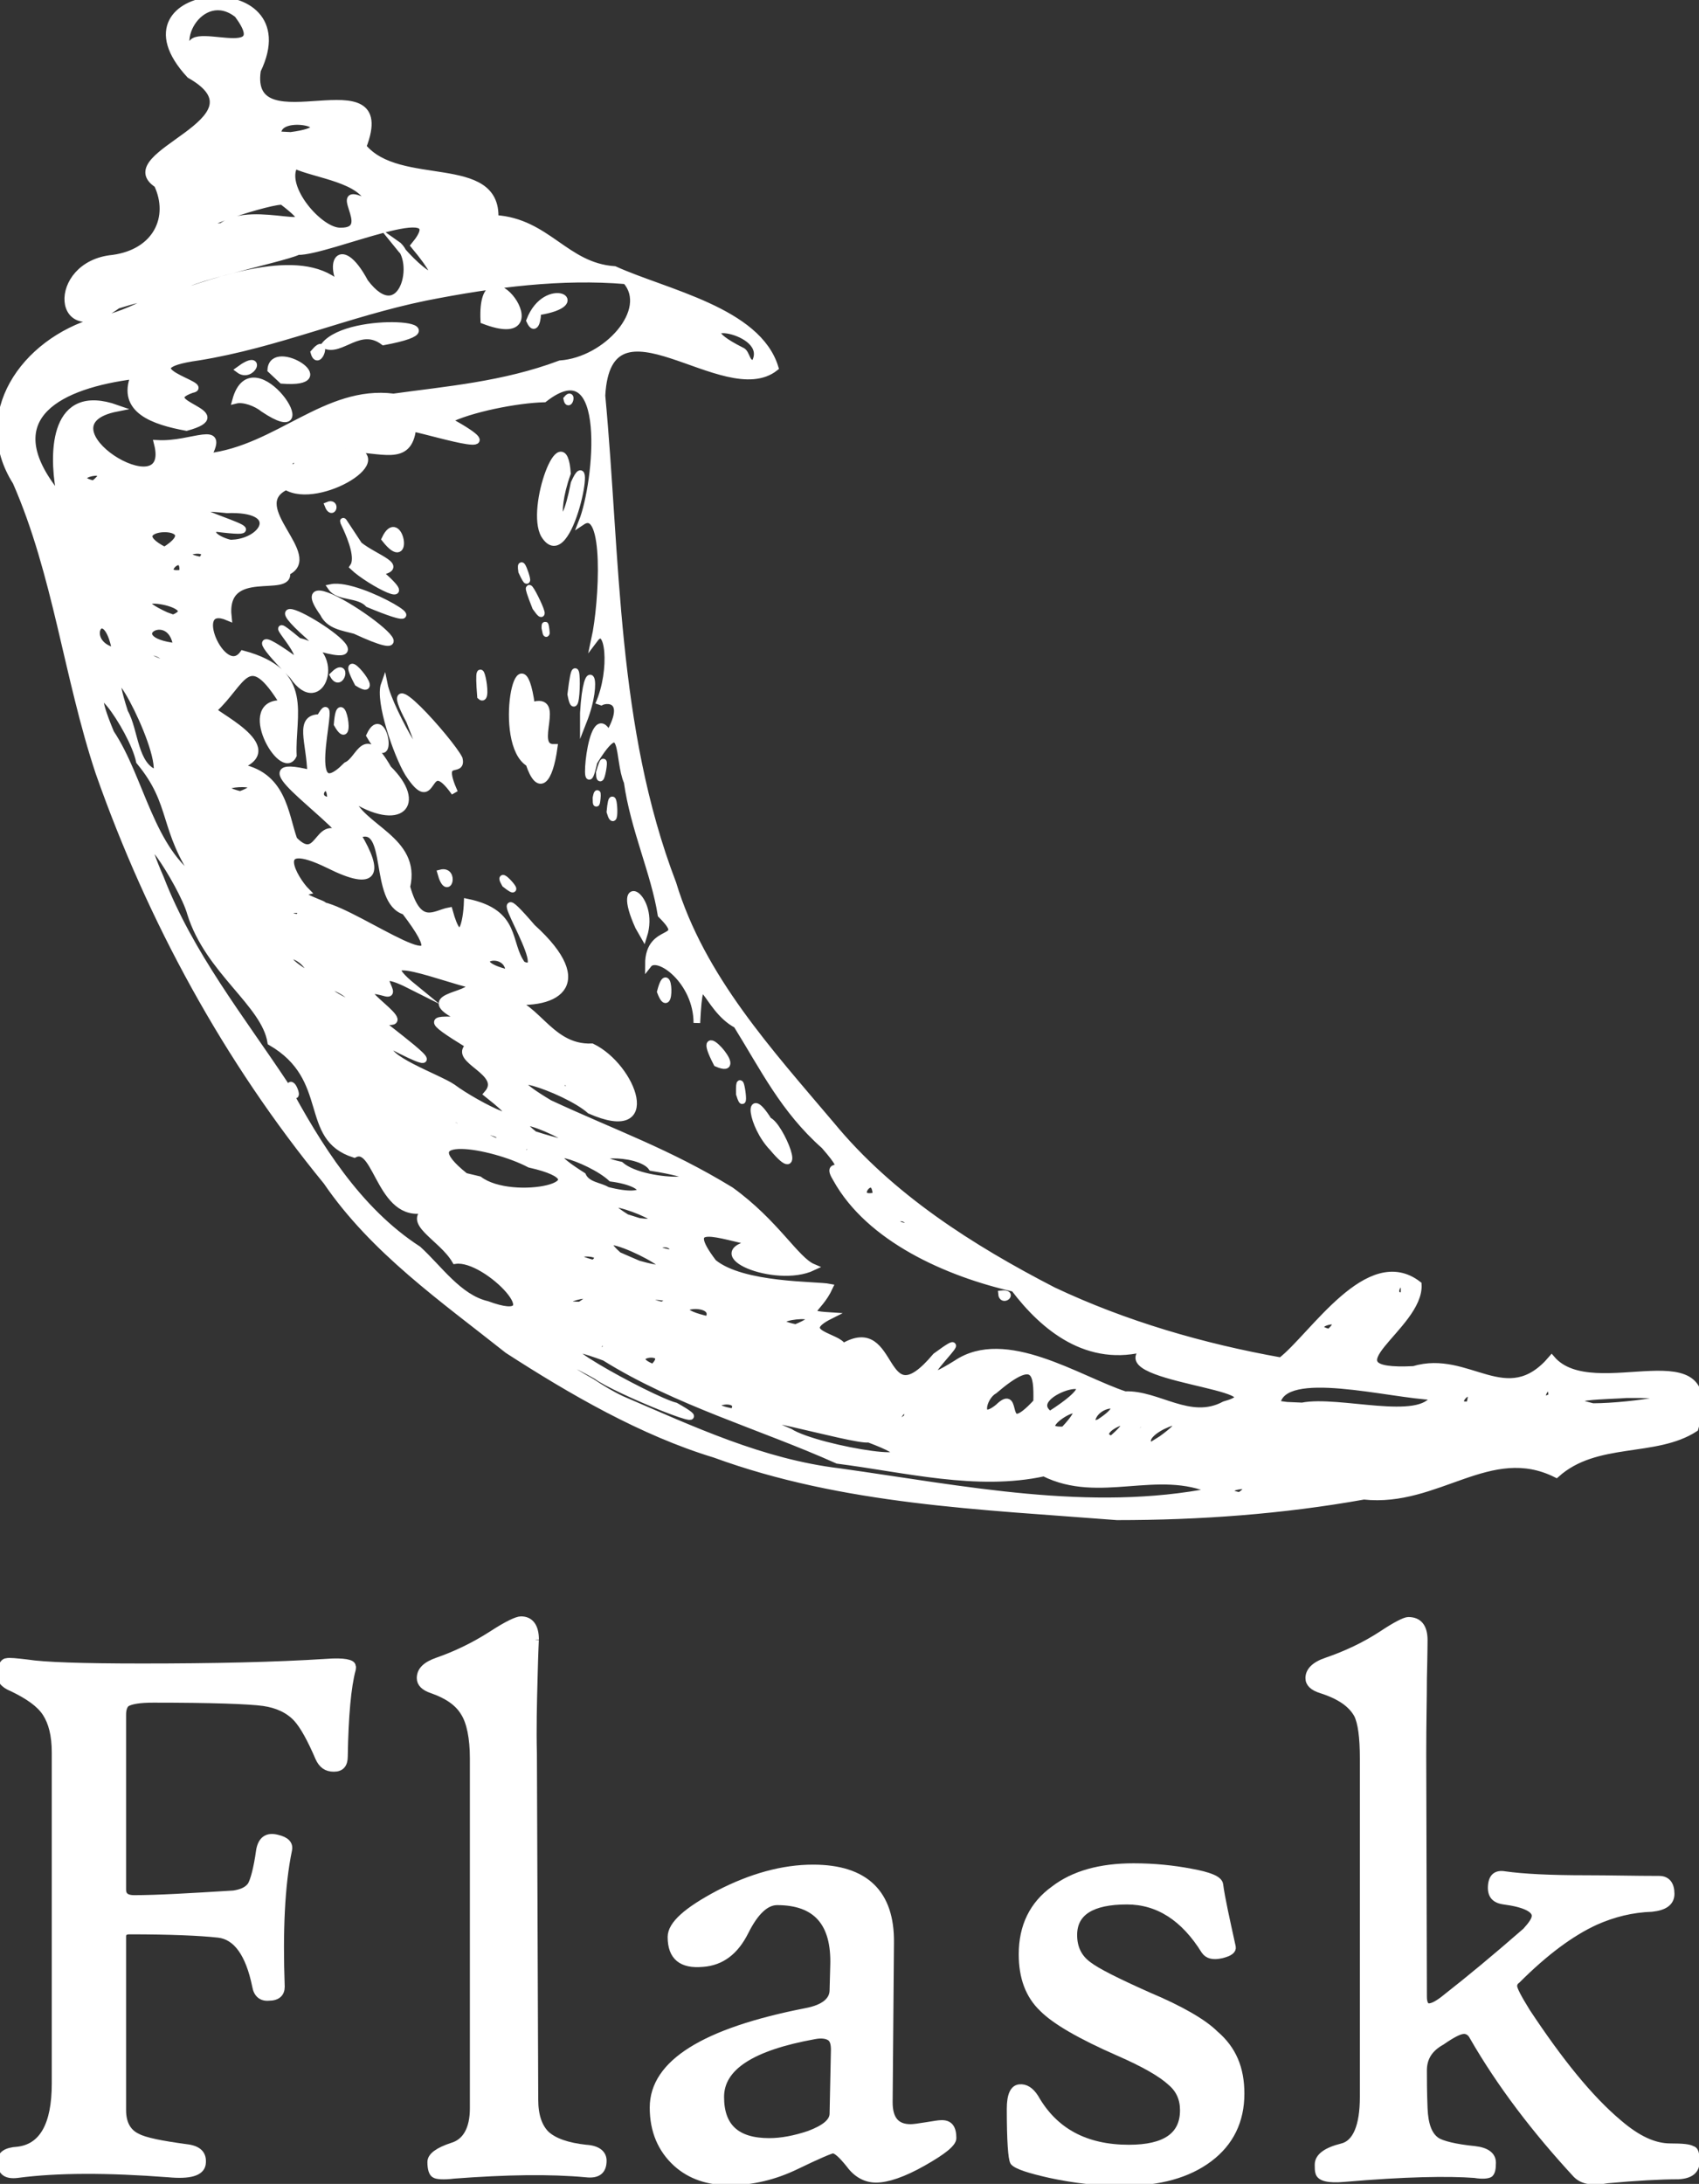 <?xml version="1.0" encoding="utf-8"?>
<!-- Generator: Adobe Illustrator 21.0.0, SVG Export Plug-In . SVG Version: 6.00 Build 0)  -->
<svg version="1.1" id="Слой_1" xmlns="http://www.w3.org/2000/svg" xmlns:xlink="http://www.w3.org/1999/xlink" x="0px" y="0px"
	 viewBox="0 0 256 329" style="enable-background:new 0 0 256 329;" xml:space="preserve">
<rect x="0" y="0" width="256" height="329" fill="#333333" stroke="none"/>
<style type="text/css">
	.st0{fill:#FFFFFF;stroke:#FFFFFF;stroke-miterlimit:10;}
</style>
<path class="st0" d="M76.5,203.4c-9.7-7.7-20.2-15-27.3-25.4c-15-18.3-26.5-39.4-34.3-61.6C10.1,102,8.5,86.5,2.4,72.6
	C-4,62.5,3.5,51.5,14.6,48.3c4.9-0.9,13.6-5.6,3.1-2.3c-9.4,6.9-10.3-6.2-0.7-7.1c6.6-0.9,9-6.2,6.7-11.1c-7-4.6,17.1-9.6,4.9-16.5
	C16-2.3,46.3-4.9,38.8,10.6C37,22.5,60,8.4,54.7,22.1c5.4,6.6,20.3,1.5,19.9,10.8c7.9,0.5,10.6,7.2,18,7.7
	c7.7,3.5,21.6,6.2,24.2,14.8c-7.6,6-25.2-12.4-26.1,4.2c2.3,24.6,1.7,50,10.7,73.5c4.3,14.2,14.6,25.4,23.9,36.4
	c8.9,10.8,21,18.5,33.4,24.9c10.8,5.1,22.5,8.5,34.3,10.6c4.8-3.7,13.2-17.3,20.7-11.5c0.4,6.4-14.8,13.5-0.7,12.8
	c8.3-2.5,14,6.4,20.8-1.6c6.3,7.4,26.1-4.7,21.6,10.5c-6,3.9-14.9,1.5-20.9,6.9c-10-5-17.9,4.5-29,3.3c-12.3,2.2-24.7,3.1-37.2,3.1
	c-20.4-1.6-41.2-2.3-60.6-9.4C96.8,215.8,86.1,209.6,76.5,203.4L76.5,203.4z M93.7,210.8c10.7,4.6,21.1,9.5,32.8,10.9
	c18.6,2.6,37.7,6.6,56.3,2.9c-8.4-3.8-17.1,1.5-25.5-2.7c-10.1,2.2-20.9-0.6-31.1-1.9c-11.6-5.2-24.2-8.7-35.1-15.5
	c-13.6-5,7,6.4,10.7,7.3c8.5,4.8-9.4-2.5-11.9-4.5c-7.1-4-8-3.2-0.7,0.9C90.7,209.2,92.2,210.1,93.7,210.8L93.7,210.8z M73.4,196.5
	c10.3,3.8,0-7.3-4.8-6.6c-2.1-3.6-8-5.9-3.8-7.9c-7.5,2.6-7.9-9.9-11.4-8.1c-8-2.5-3.1-11.4-12.6-16.9c-0.9-5.8-9.4-10.7-12.1-19.4
	c-1.2-4.4-9.7-17.2-4.5-5.3c4.4,11.4,12.2,21.2,18.7,31c5,9.3,11,19,20.1,24.9C66.1,191,69.1,195.5,73.4,196.5L73.4,196.5z
	 M43.6,163.8C44,162.2,45.5,167.1,43.6,163.8L43.6,163.8z M85.8,201.1C88.1,200,82.5,199.8,85.8,201.1L85.8,201.1z M91.4,203.1
	C90.8,200.3,88.9,204.7,91.4,203.1L91.4,203.1z M98.4,206C101.8,202.8,93.3,204,98.4,206L98.4,206z M110.5,212.7
	C112.5,209.7,104,211.6,110.5,212.7L110.5,212.7z M87.4,196.6C92.6,193.3,80.6,196.6,87.4,196.6L87.4,196.6z M92.6,199.3
	C92.5,197.5,90.8,200,92.6,199.3L92.6,199.3z M119,215.7c4.2,2.7,24.7,5.9,11.9,1.1C128.7,217.2,107.1,210.7,119,215.7L119,215.7z
	 M77.2,183.1C76.7,181.3,70.6,181.2,77.2,183.1L77.2,183.1z M89.4,190.3C92.6,188,82.8,188.6,89.4,190.3L89.4,190.3z M99.7,196.6
	C104.3,194.9,92.3,194.9,99.7,196.6L99.7,196.6z M72.2,177.7c5,3.8,20,0.5,7.6-2.3c-5.7-3-18.4-5.1-9.7,1.8L72.2,177.7L72.2,177.7z
	 M106.7,198.8C108.8,195.3,98,196.8,106.7,198.8L106.7,198.8z M96.2,190.4c12.1,3.4-10.2-7.7-3-1.3l1.6,0.7L96.2,190.4L96.2,190.4z
	 M117.3,202.6C128.8,202.7,106.9,201,117.3,202.6L117.3,202.6z M67.7,171C67.3,168.9,64.9,171.2,67.7,171L67.7,171z M136.7,213.5
	C137.1,209.7,133,216.4,136.7,213.5L136.7,213.5z M87.4,183.1C86.7,181,83.8,183,87.4,183.1L87.4,183.1z M68.8,169.7
	C75.4,169.3,59.8,166.8,68.8,169.7L68.8,169.7z M46.8,155.5C46,152.3,39.7,149.8,46.8,155.5L46.8,155.5z M104.5,192.1
	C103.3,190.7,104,192.4,104.5,192.1L104.5,192.1z M140.4,214.1C140.3,212,138.5,214.9,140.4,214.1L140.4,214.1z M101.4,188.8
	C102,186.1,95.7,188,101.4,188.8L101.4,188.8z M74.6,171.9C79.5,171.3,66.7,168.5,74.6,171.9L74.6,171.9z M119.9,200
	C127.5,196.9,112.4,198.5,119.9,200L119.9,200z M96.3,184c8.8,1.1-10.5-6-1.9-0.6L96.3,184L96.3,184z M127,202.9
	c8.2-4.9,5.5,11.5,14,1.4c8.3-6.1-7.2,7.5,3.1,1.1c7.4-5,18.4,2.4,25.4,4.7c5-0.2,9.8,4.3,15,1.5c9.8-2.7-19.3-3.9-11.6-8.6
	c-9,2.6-15.7-3.1-20.1-8.9c-10.1-2.3-21.8-7.5-26.8-16.5c-2.1-3.4,3,0.5-1.8-5c-6.1-5.4-9.1-11.6-13.2-18.2c-4.9-2.6-5.5-10.3-6-0.3
	c0-6.3-5.9-10.6-7.3-8.8c0-6.1,6.4-3,1.9-7.5c-1-6.3-4.1-12.9-5.1-20c-1.5-3.4-0.2-10.8-5-3c-1.8,8.2-0.6-10.1,2.2-4.1
	c3.6-6.2-1.3-5.4-1.5-4.6c2.3-5.2,1.5-12.6-0.6-9.8c1.2-5.5,2-20.3-1.9-17.7c2.3-5.8,4.4-26.4-5.7-18.5c-4.1,0.1-11.2,1.5-14.5,3.2
	c10.5,5.8-1.1,2.1-5.3,1.2c-0.6,5.4-4.8,3-10.1,3.1c8.5,1-4.1,8.7-9,5.7c-6.3,3,5.4,10.5,0.1,12.9c0.7,3.5-9.7-1.3-8.8,6.8
	c-6.1-2.6-0.8,9.6,2.2,5.5c10.4,2.8,7.3,9.2,7.6,15.3c-1.7,3.6-8.4-8.3-1.5-7.8c-5.4-8.8-6-3.2-10.5,0.9c-1,0.3,11.5,5.8,3.6,8.6
	c6.9,1.1,7.1,7.1,8.5,11c4.2,4.3,3.3-4.8,8.3,0.4c-3.2-4.7-16.7-13.1-5.8-10.4c-0.1-4.7-2-8.4,1.4-8.4c3.3-6-3.5,14.8,4,7.2
	c2.1-0.9,2.6-6,6.3,0.5c5.4,5.3,1.9,9.2-5.7,4.3c1.4,4.6,10.2,6.3,8.5,13.5c1.8,6.4,4.2,4,6.4,3.6c1.7,6.2,2.6,1.6,2.7-1.3
	c7.7,1.6,5.9,6.2,8.3,9.4c5.3,2.4-7.6-16.2,1.5-5.6c9.6,8.7,3.6,12.3-5,10.9c5.4-0.4,7.2,7.4,14,7.1c6.2,3,10.4,14.3-0.3,9.6
	c-3.7-3.3-16.8-7.5-6.1-1.1c9.9,4.6,17.8,7.3,27.3,13.1c6.8,4.9,9.8,10.5,12.4,11.6c-5.7,2.7-17.3-2.2-8.7-3.7
	c-5.4-1-11.4-3.7-6.3,3c4.4,3.6,15.5,3.3,17.5,3.7c-1.7,3.7-4.6,4,0.1,4.3C119.7,200.9,126.5,201.3,127,202.9L127,202.9z
	 M116.4,172.9c-3.2-3.3-4-9.5-0.6-4.1C117.6,169.5,121.4,178.9,116.4,172.9L116.4,172.9z M150.9,194.9
	C152.9,194.7,151,196.3,150.9,194.9L150.9,194.9z M111.4,164.8C111.3,159.8,112.6,168.7,111.4,164.8L111.4,164.8z M108,160.2
	C104,152.5,113,162.4,108,160.2L108,160.2z M66.4,131.5C68.7,130.9,67.5,135.5,66.4,131.5L66.4,131.5z M99.5,149.4
	C100.9,144,101.2,153.9,99.5,149.4L99.5,149.4z M76.1,133.2C74.4,130.2,79.5,135.9,76.1,133.2L76.1,133.2z M96.2,139.6
	c-3.8-8.4,2.7-4.6,0.8,1.4L96.2,139.6L96.2,139.6z M61.5,116.5c-1.7-2.8-4.5-10.9-3.6-13.4c0.8,4,8.6,17.4,3.8,5.5
	c-5.3-9.9,6.3,3.2,7.5,5.7c0.6,2.5-3.3-0.7-0.7,5.1C63.9,112.9,65.8,123.1,61.5,116.5L61.5,116.5z M50.8,109.1
	C51.3,102.7,53.3,113.5,50.8,109.1L50.8,109.1z M55.7,110.8C58,105.9,59.6,117.5,55.7,110.8L55.7,110.8z M44.1,101.8
	c-4-4-6.9-7.6,0.2-2.5c2.7,0.1-6-8.3,0.7-2.7C52,98,48.4,108.2,44.1,101.8L44.1,101.8z M50.2,101.7C52.5,99.4,51.4,103.9,50.2,101.7
	L50.2,101.7z M53.9,102.9C50.4,96.3,58.2,105.6,53.9,102.9L53.9,102.9z M46.5,95.8c-11.6-10.3,14.5,5.4,1.9,1.9L46.5,95.8L46.5,95.8
	z M79.7,115c-5-3-1.3-21.2,0.4-8.7c4.9-1.6-0.3,6.4,3.4,6.3C82.8,117.7,81.2,119.5,79.7,115L79.7,115z M91.9,122.3
	C92.4,116.8,93,126,91.9,122.3L91.9,122.3z M89.8,120.2C90.3,117.8,89.8,122.9,89.8,120.2L89.8,120.2z M48.7,92.4
	c-7.4-10.3,21.6,10.4,4.8,2.6C51.7,94.5,49.6,94.3,48.7,92.4L48.7,92.4z M72.4,104.9C71.7,96.3,73.9,106.3,72.4,104.9L72.4,104.9z
	 M90.3,116.4C91.7,111.5,90.4,119.7,90.3,116.4L90.3,116.4z M49.9,88.5c4.4-0.9,18.3,7.8,5.6,2.5C54,89.4,51,90.1,49.9,88.5
	L49.9,88.5z M87.9,107.4c0.5-8.8,2.6-5.3,0,1.3V107.4L87.9,107.4z M53.2,85.4c1.8-2.6-4.8-11.9,0.9-3.3c2.5,2,7.2,3.3,3,4.1
	C63.7,91.9,55.6,87.7,53.2,85.4L53.2,85.4z M86,104.6C87.2,94.5,87.1,110.5,86,104.6L86,104.6z M49.4,76.1
	C50.8,75.5,50.1,77.9,49.4,76.1L49.4,76.1z M58,81.2C60.2,76.5,62,86.3,58,81.2L58,81.2z M82.1,94.6C82.1,92.8,82.6,97.2,82.1,94.6
	L82.1,94.6z M80.7,91.5C77.4,83.2,83.8,95.9,80.7,91.5L80.7,91.5z M78.6,86.1C78.1,82.7,80.6,90.4,78.6,86.1L78.6,86.1z M82,80.6
	c-2.3-4,2.9-17.9,3.5-9.3c-2.4,6.7-0.7,10.4,1,1.5C89.6,65.8,85.8,86.7,82,80.6L82,80.6z M85.4,60.1C86.4,58.9,85.7,61.6,85.4,60.1
	L85.4,60.1z M79.7,173.3C78.3,172.1,79.9,174.1,79.7,173.3L79.7,173.3z M91.5,179.3c6.6,1.7,6.6-1,0.6-1.8c-3.2-3-13.3-6.1-4.3-0.4
	C88.5,178.6,90.4,178.6,91.5,179.3L91.5,179.3z M68.2,163.8c3.6,2.7,13.7,7.7,5.2,1c2.9-3.3-5.5-5.1-2.7-7.3c-7-4.3-5.6-3.9-0.6-3.8
	c-8.5-3.8,1.2-3.5,0.8-5.4c-3.3-0.6-16.2-5.8-8.6,0.4c-7.7-3.9-1.8,1.5-4.2,0.9c-7.9-2.2,7,6-1.3,4c4.5,3.6,12.2,9.2,1.9,3.8
	C57.3,159.3,66,162.3,68.2,163.8L68.2,163.8z M80.5,170.9C95.6,175.7,73.1,165,80.5,170.9L80.5,170.9z M143.9,209.3
	C144.1,206.3,141.8,211.8,143.9,209.3L143.9,209.3z M150.4,212c3.5-3.4,0.1,5.4,5.8-0.8c0.1-4.4-0.2-7-6.4-1.7
	C148,210.5,147.2,214.6,150.4,212L150.4,212z M47,147.1C46,142.9,39.5,142.9,47,147.1L47,147.1z M54,151.7
	C51.4,147.4,44.8,147.8,54,151.7L54,151.7z M93.5,175.5c3.9,3.4,17.7,2.5,4.7,0.4C96.3,173.1,86,173.8,93.5,175.5L93.5,175.5z
	 M147.9,209.1C153.9,204.1,142.2,211.3,147.9,209.1L147.9,209.1z M160.3,217.6C160.3,216,157.7,218.3,160.3,217.6L160.3,217.6z
	 M160.3,215.4C166.9,208.4,153.9,215.8,160.3,215.4L160.3,215.4z M29.9,132.8c-5.6-8-3.5-11.6-8.9-18.1c-1-5-9.3-16.3-4.3-4.3
	C21.3,117.3,22.7,128.2,29.9,132.8L29.9,132.8z M158.2,213.1C170.4,205.3,153.3,209.7,158.2,213.1L158.2,213.1z M167.5,216.8
	C173.6,211.6,163.7,215.7,167.5,216.8L167.5,216.8z M45,138.2C46.7,135.7,40.5,137.9,45,138.2L45,138.2z M165.6,214.3
	c5.9-3.8-1.4-3.2-1.1,0.3L165.6,214.3L165.6,214.3z M85.9,164.1C85.7,161.5,82.8,164.3,85.9,164.1L85.9,164.1z M90.8,166.9
	C89.2,163.7,88.4,167.4,90.8,166.9L90.8,166.9z M175,216.8c7.5-5.4-4.6-1-1.6,1L175,216.8L175,216.8z M172.1,215.5
	C178.2,210.3,165.6,217.7,172.1,215.5L172.1,215.5z M186.8,225.3C190.9,222.5,181.8,224.4,186.8,225.3L186.8,225.3z M48.7,136.4
	c5.5,1.2,22,13.6,12.3,0.9c-5-1.5-2-13.7-7.1-11.5c3.4,5.7,2.8,8.1-4.4,4.5c-9-4.4-5.1,2.2-3.3,4C43.9,134.8,49.4,136.3,48.7,136.4
	L48.7,136.4z M23.6,116.5c1-4.1-9.1-22.5-4.8-9.2C20.4,110.1,20.2,115.4,23.6,116.5L23.6,116.5z M69.7,145
	C66.9,142.6,69.6,144.6,69.7,145L69.7,145z M76.7,146.6C76.7,142.3,69,144.8,76.7,146.6L76.7,146.6z M137.3,184.8
	C136.2,181.9,132.8,184.7,137.3,184.8L137.3,184.8z M140.3,186.9C139.8,185.3,138.6,187.3,140.3,186.9L140.3,186.9z M164.3,202.1
	C166.6,200.4,161.4,201.9,164.3,202.1L164.3,202.1z M36.2,119.7C42.8,117.2,29.1,117.9,36.2,119.7L36.2,119.7z M132,180.1
	C131.9,175.8,127.8,181.2,132,180.1L132,180.1z M33.5,113.7C37.8,112.2,29.6,112.7,33.5,113.7L33.5,113.7z M45.9,119.6
	C45.8,118.2,44.6,120.2,45.9,119.6L45.9,119.6z M196.2,211.8c5.5-1.1,17.9,2.8,19.9-1.4c-6.6-0.2-22.9-4.7-23.7,1.1l1.5,0.2
	L196.2,211.8L196.2,211.8z M49.8,120.6C49.9,116.3,46.4,120.5,49.8,120.6L49.8,120.6z M17.4,98.1C15.9,89.9,11.8,96.9,17.4,98.1
	L17.4,98.1z M25.1,100.1C25.2,97.4,18,97.7,25.1,100.1L25.1,100.1z M29.5,102.3C28.2,101.2,28.5,103.6,29.5,102.3L29.5,102.3z
	 M57.3,120.1C58.6,118.9,54.2,119.2,57.3,120.1L57.3,120.1z M26.6,97.4C25.8,91.1,17.6,96.4,26.6,97.4L26.6,97.4z M10.7,87.1
	C10.5,84.2,9.2,88.2,10.7,87.1L10.7,87.1z M13.1,85.3C12.7,81.9,11.1,85.7,13.1,85.3L13.1,85.3z M26.1,93.1c5.5-2.2-10-4.5-1.1-0.4
	L26.1,93.1L26.1,93.1z M200.3,200.7C203.9,197.5,195.9,199.7,200.3,200.7L200.3,200.7z M221.4,211.6
	C222.8,207.4,217.8,212.1,221.4,211.6L221.4,211.6z M27.5,86.3C28,82.2,23.1,87.1,27.5,86.3L27.5,86.3z M8.9,73.8
	c-1-5.7-0.9-15.7,8.7-12.3c-12.7,2.5,8.8,15.8,6.1,5.3c5.3,0.3,10.4-3.2,7.6,2c10.5-1.2,17.8-10.3,28-9c7.9-1.1,16.6-1.8,25.1-5
	c7-0.5,13.8-8.1,9.9-12.5c-9.6-0.8-19.6,0.4-30.2,2.5c-11.7,2.4-22.4,7.1-34.2,9c-11.5,1.6,2.3,4.3-1,4.9c-6,2.1,7.2,3.5-0.8,5.7
	c-4.9-0.9-10-2.6-7.9-7.8c-11,1.4-20.7,6-12,17.3L8.9,73.8L8.9,73.8z M35.5,60.3c2.6-9.5,13.9,7.8,4.2,1.3
	C38.6,60.7,36.7,60,35.5,60.3L35.5,60.3z M36,55.7C39.8,52.9,38,57.2,36,55.7L36,55.7z M40.8,55.7c0.3-4.4,10.9,2.3,1.7,1.6
	L40.8,55.7L40.8,55.7z M47.3,53.1C49.6,50.4,48,55.6,47.3,53.1L47.3,53.1z M48.9,52c3.9-4.7,22.3-3,8.9-0.5
	C54.2,48.8,51.4,53.2,48.9,52L48.9,52z M72.9,48.3C72.3,35.4,84.9,52.9,72.9,48.3L72.9,48.3z M79.8,48.3c2.5-6.5,9.7-2.6,1.2-1.3
	C81.1,47.7,80.7,50.3,79.8,48.3L79.8,48.3z M24.8,82.9C32.2,78.3,16.9,78.9,24.8,82.9L24.8,82.9z M30.3,84.4
	C32.9,81.7,24.6,83.3,30.3,84.4L30.3,84.4z M14.1,72.9C18.3,69.7,9,71.7,14.1,72.9L14.1,72.9z M233.8,210.4
	C233.9,206.6,230.6,212.1,233.8,210.4L233.8,210.4z M211.5,195.2C212.1,190.8,208.6,195.5,211.5,195.2L211.5,195.2z M240,211.9
	c5.9,0,18-1.9,5.1-1.8C243,210.3,233.2,210.3,240,211.9L240,211.9z M35.1,81.8c4.8-0.3,7.5-5.3-0.9-5c-13.1-1.4,11.6,4.5-1.7,2.8
	C30.7,80.7,35,82.1,35.1,81.8L35.1,81.8z M39.3,83.9C38.8,80.8,37.9,85.5,39.3,83.9L39.3,83.9z M44.4,70.5
	C46.5,67.9,41.5,69.8,44.4,70.5L44.4,70.5z M28.4,43.7c8.6-2.9,20.3-6.2,24.4,1.4c-4.1-5-1.7-9.9,2.2-2.6c5.5,7.3,8.3-3.3,4.7-5.8
	c4.1,5.1,8.7,7.5,2.7,0.3c6.5-7.8-13,1-17.5,0.9C42.8,39,22.8,43.1,28.4,43.7L28.4,43.7z M33.4,34.1c4.9-3.7,16.9,2.2,9.2-3.7
	C41.9,29.8,25.7,34.9,33.4,34.1L33.4,34.1z M51.3,34.8c5.7,0.1-2.5-7.7,4.4-4.1c-1.1-3.7-8-4.3-11.3-5.8
	C42.4,28.2,48.2,34.9,51.3,34.8L51.3,34.8z M36.5,18.6C38.5,15.9,33.1,20,36.5,18.6L36.5,18.6z M43.8,20.4c9.2-1.2-2.4-4-1.9-0.1
	L43.8,20.4L43.8,20.4z M30.2,9.7c-6.5-8.5,12.2,1.4,5.6-7.5C30.3-2.2,24.9,7.2,30.2,9.7L30.2,9.7z M113.7,54.7c3-5.3-12.3-7.1-2-1.9
	C112.6,53.1,112.4,55,113.7,54.7L113.7,54.7z"/>
<g transform="translate(0, 244)">
	<path class="st0" d="M53.1,7.5c-0.7,2.6-1.1,7-1.2,13.1c0,1.2-0.5,1.8-1.6,1.8s-1.8-0.5-2.3-1.6c-1.2-2.8-2.3-4.8-3.3-5.9
		c-1.2-1.3-2.9-2.1-5-2.4C37.5,12.2,32,12,23.1,12c-2,0-3.3,0.2-4,0.6c-0.4,0.3-0.6,0.9-0.6,1.7v26.4c0,0.9,0.6,1.3,1.7,1.3
		c3.5,0,8.5-0.3,15-0.7c1.3-0.2,2.1-0.6,2.6-1.3c0.4-0.7,0.9-2.4,1.3-5.3c0.3-1.6,1.2-2.2,2.7-1.8c1.3,0.3,1.9,0.9,1.7,1.8
		c-1.1,5.3-1.4,12.2-1.1,20.6c0,1-0.6,1.6-1.9,1.6c-1.1,0.1-1.8-0.5-2-1.7c-1-4.9-2.9-7.5-5.6-7.8c-2.7-0.3-7.2-0.5-13.4-0.5
		c-0.7,0-1,0.3-1,0.8v26.2c0,1.9,0.7,3.3,2.2,4c1.1,0.6,3.6,1.1,7.3,1.6c1.9,0.2,2.7,1,2.5,2.5c-0.2,1.3-1.9,1.8-5.1,1.5
		c-9.2-0.7-16.8-0.7-22.8,0.1c-1.7,0.2-2.5-0.4-2.5-2c0-1,0.8-1.6,2.5-1.7c3.8-0.4,5.7-3.8,5.7-10V20c0-2.6-0.5-4.5-1.4-5.9
		s-2.6-2.6-5.1-3.8C0.3,9.7-0.3,8.7,0.1,7.5C0.3,6.8,0.6,6.3,1,6.3c0.4-0.1,1.4,0,3.1,0.2c2.5,0.4,8.2,0.6,17.3,0.6
		c10.7,0,20-0.2,27.8-0.7c2.6-0.2,3.9,0.1,3.9,0.6C53.2,7.2,53.1,7.3,53.1,7.5L53.1,7.5z"/>
	<path class="st0" d="M90.9,81.5c0,1.6-0.9,2.2-2.6,2c-5.4-0.5-12-0.4-19.9,0.2c-1.6,0.2-2.6,0.1-2.9-0.1c-0.4-0.2-0.6-0.9-0.6-1.9
		c0-0.9,1.1-1.7,3.2-2.4c2.1-0.6,3.2-2.6,3.2-5.7V20.9c0-3.1-0.5-5.5-1.4-6.9c-0.9-1.5-2.5-2.6-4.8-3.4c-1.2-0.4-1.8-1-1.8-1.8
		c0-1.2,0.9-2,2.6-2.6c2.6-0.9,5.4-2.2,8.2-4C76.4,0.7,77.9,0,78.5,0c1.4,0,2.2,1,2.2,3c0-0.2-0.1,1.8-0.2,5.8
		c-0.1,3.8-0.2,7.6-0.1,11.4l0.2,52.1c0,2.4,0.6,4.1,1.7,5.2c1.2,1.1,3.2,1.8,6,2.1C90,79.7,90.9,80.4,90.9,81.5L90.9,81.5z"/>
	<path class="st0" d="M143.6,78.1c0,0.8-1.5,2-4.5,3.7s-5.4,2.5-7.1,2.5c-1.5,0-2.9-0.7-4-2.2c-1.2-1.5-2-2.2-2.5-2.2
		c-0.3,0-2.2,0.8-5.5,2.4s-6.7,2.4-10.1,2.4c-3.2,0-5.9-0.9-8-2.8c-2.3-2.1-3.5-4.9-3.5-8.4c0-6.7,7.7-11.5,23.1-14.5
		c2.6-0.5,4-1.6,4-3.2l0.1-3.7c0.2-6.4-2.6-9.6-8.5-9.6c-1.7,0-3.3,1.5-4.8,4.5s-3.6,4.6-6.4,4.8c-3.2,0.3-4.8-1-4.8-4
		c0-1.9,2.4-4,7.1-6.5c5-2.6,9.8-3.9,14.3-3.9c7.9,0,11.8,3.8,11.7,11.3l-0.2,24c0,2.5,1,3.8,3.2,3.8c0.4,0,1.2-0.1,2.4-0.3
		c1.2-0.2,1.9-0.3,2.1-0.3C143.1,75.8,143.6,76.6,143.6,78.1L143.6,78.1z M125.7,64.8c0-1-0.2-1.6-0.7-1.9c-0.5-0.3-1.3-0.4-2.3-0.2
		c-9.4,1.7-14.1,4.7-14.1,9.2s2.4,6.7,7.3,6.7c1.9,0,3.9-0.4,6-1.1c2.4-0.9,3.6-1.9,3.6-3.1L125.7,64.8z"/>
	<path class="st0" d="M187,71.4c0,4.1-1.6,7.4-4.8,9.8s-7.5,3.6-13,3.6c-3.7,0-7.3-0.4-11-1.2c-3.1-0.7-5-1.3-5.5-1.9
		c-0.3-0.5-0.5-3.2-0.5-8c0-2.1,0.5-3.1,1.4-3.2s1.7,0.4,2.4,1.5c2.9,5.1,7.6,7.6,14.1,7.6c5.5,0,8.2-1.9,8.2-5.7
		c0-1.7-0.6-3.1-1.9-4.2c-1.4-1.3-4-2.8-7.9-4.5c-5.7-2.5-9.5-4.7-11.4-6.6c-2.1-2-3.1-4.7-3.1-8.2c0-4.2,1.6-7.5,4.8-9.8
		c3-2.3,7-3.4,12-3.4c3.1,0,6,0.3,8.6,0.8c2.8,0.5,4.3,1.1,4.4,1.9c0.3,2.2,1,5.3,1.9,9.4c0.1,0.5-0.4,0.9-1.6,1.2
		c-1.3,0.3-2.1,0.1-2.6-0.6c-3.1-5-7-7.5-11.7-7.5c-5.3,0-8,1.7-8,5.1c0,1.9,0.7,3.4,2.2,4.5c1.3,1,4.3,2.5,9,4.6
		c5,2.1,8.4,4.1,10.1,5.8C185.8,64.7,187,67.6,187,71.4L187,71.4z"/>
	<path class="st0" d="M255.6,81.6c0,1.4-0.9,2.1-2.7,2.2c-2.7,0-6.3,0.2-10.7,0.6c-2.2,0.4-3.7,0.2-4.7-0.8
		c-6.1-6.6-11.4-13.5-15.6-20.8c-0.3-0.6-0.8-0.9-1.3-0.9c-0.7,0-1.8,0.6-3.4,1.7c-1.8,1-2.7,2.4-2.7,4.3c0,1.3,0,3.2,0.1,5.7
		s0.7,4.1,1.9,4.9c0.8,0.5,2.7,1,5.7,1.3c1.8,0.2,2.7,0.9,2.7,2c0,0.9-0.1,1.4-0.4,1.7c-0.3,0.2-1.1,0.3-2.3,0.1
		c-3.9-0.3-10.5-0.2-19.7,0.6c-2.3,0.2-3.6-0.1-3.8-0.9c-0.1-0.3-0.1-0.7-0.1-1.2c0-1.2,1.2-2.1,3.6-2.7c2.1-0.5,3.2-3.1,3.2-7.5
		v-51c0-3.2-0.3-5.4-0.9-6.6c-0.9-1.6-2.6-2.8-5.4-3.7c-1.3-0.4-1.9-1-1.9-1.8c0-1.1,0.9-2,2.7-2.6c2.9-1,5.7-2.3,8.3-4
		c2.1-1.4,3.5-2.1,4-2.1c1.6,0,2.4,1,2.4,3c0-0.3,0,1.7-0.1,5.8c0,2.8-0.1,6.6-0.1,11.4l0.1,36.5c0,1,0.3,1.5,0.8,1.5
		c0.6,0,1.5-0.5,2.7-1.5c3.2-2.5,7.2-5.8,11.9-9.9c0.9-1,1.4-1.7,1.4-2.3c0-1-1.6-1.8-4.7-2.2c-1.4-0.2-2-0.9-1.9-2.3
		c0.1-1.4,0.8-1.9,2-1.7c2.8,0.4,6.9,0.6,12.2,0.6c3.7,0,7.4,0.1,11.1,0.1c1.2,0,1.8,0.8,1.8,2.2c0,1.3-1,2-2.9,2.2
		c-3,0.1-5.8,0.8-8.5,2c-3.7,1.7-7.6,4.6-11.8,8.8c-0.3,0.2-0.5,0.5-0.5,0.9c0,0.5,0.7,1.8,2,3.9c4.9,7.4,9.4,13,13.8,16.7
		c2.8,2.4,5.3,3.6,7.8,3.6c1.8,0,2.9,0.1,3.3,0.4C255.4,79.8,255.6,80.5,255.6,81.6L255.6,81.6z"/>
</g>
</svg>
